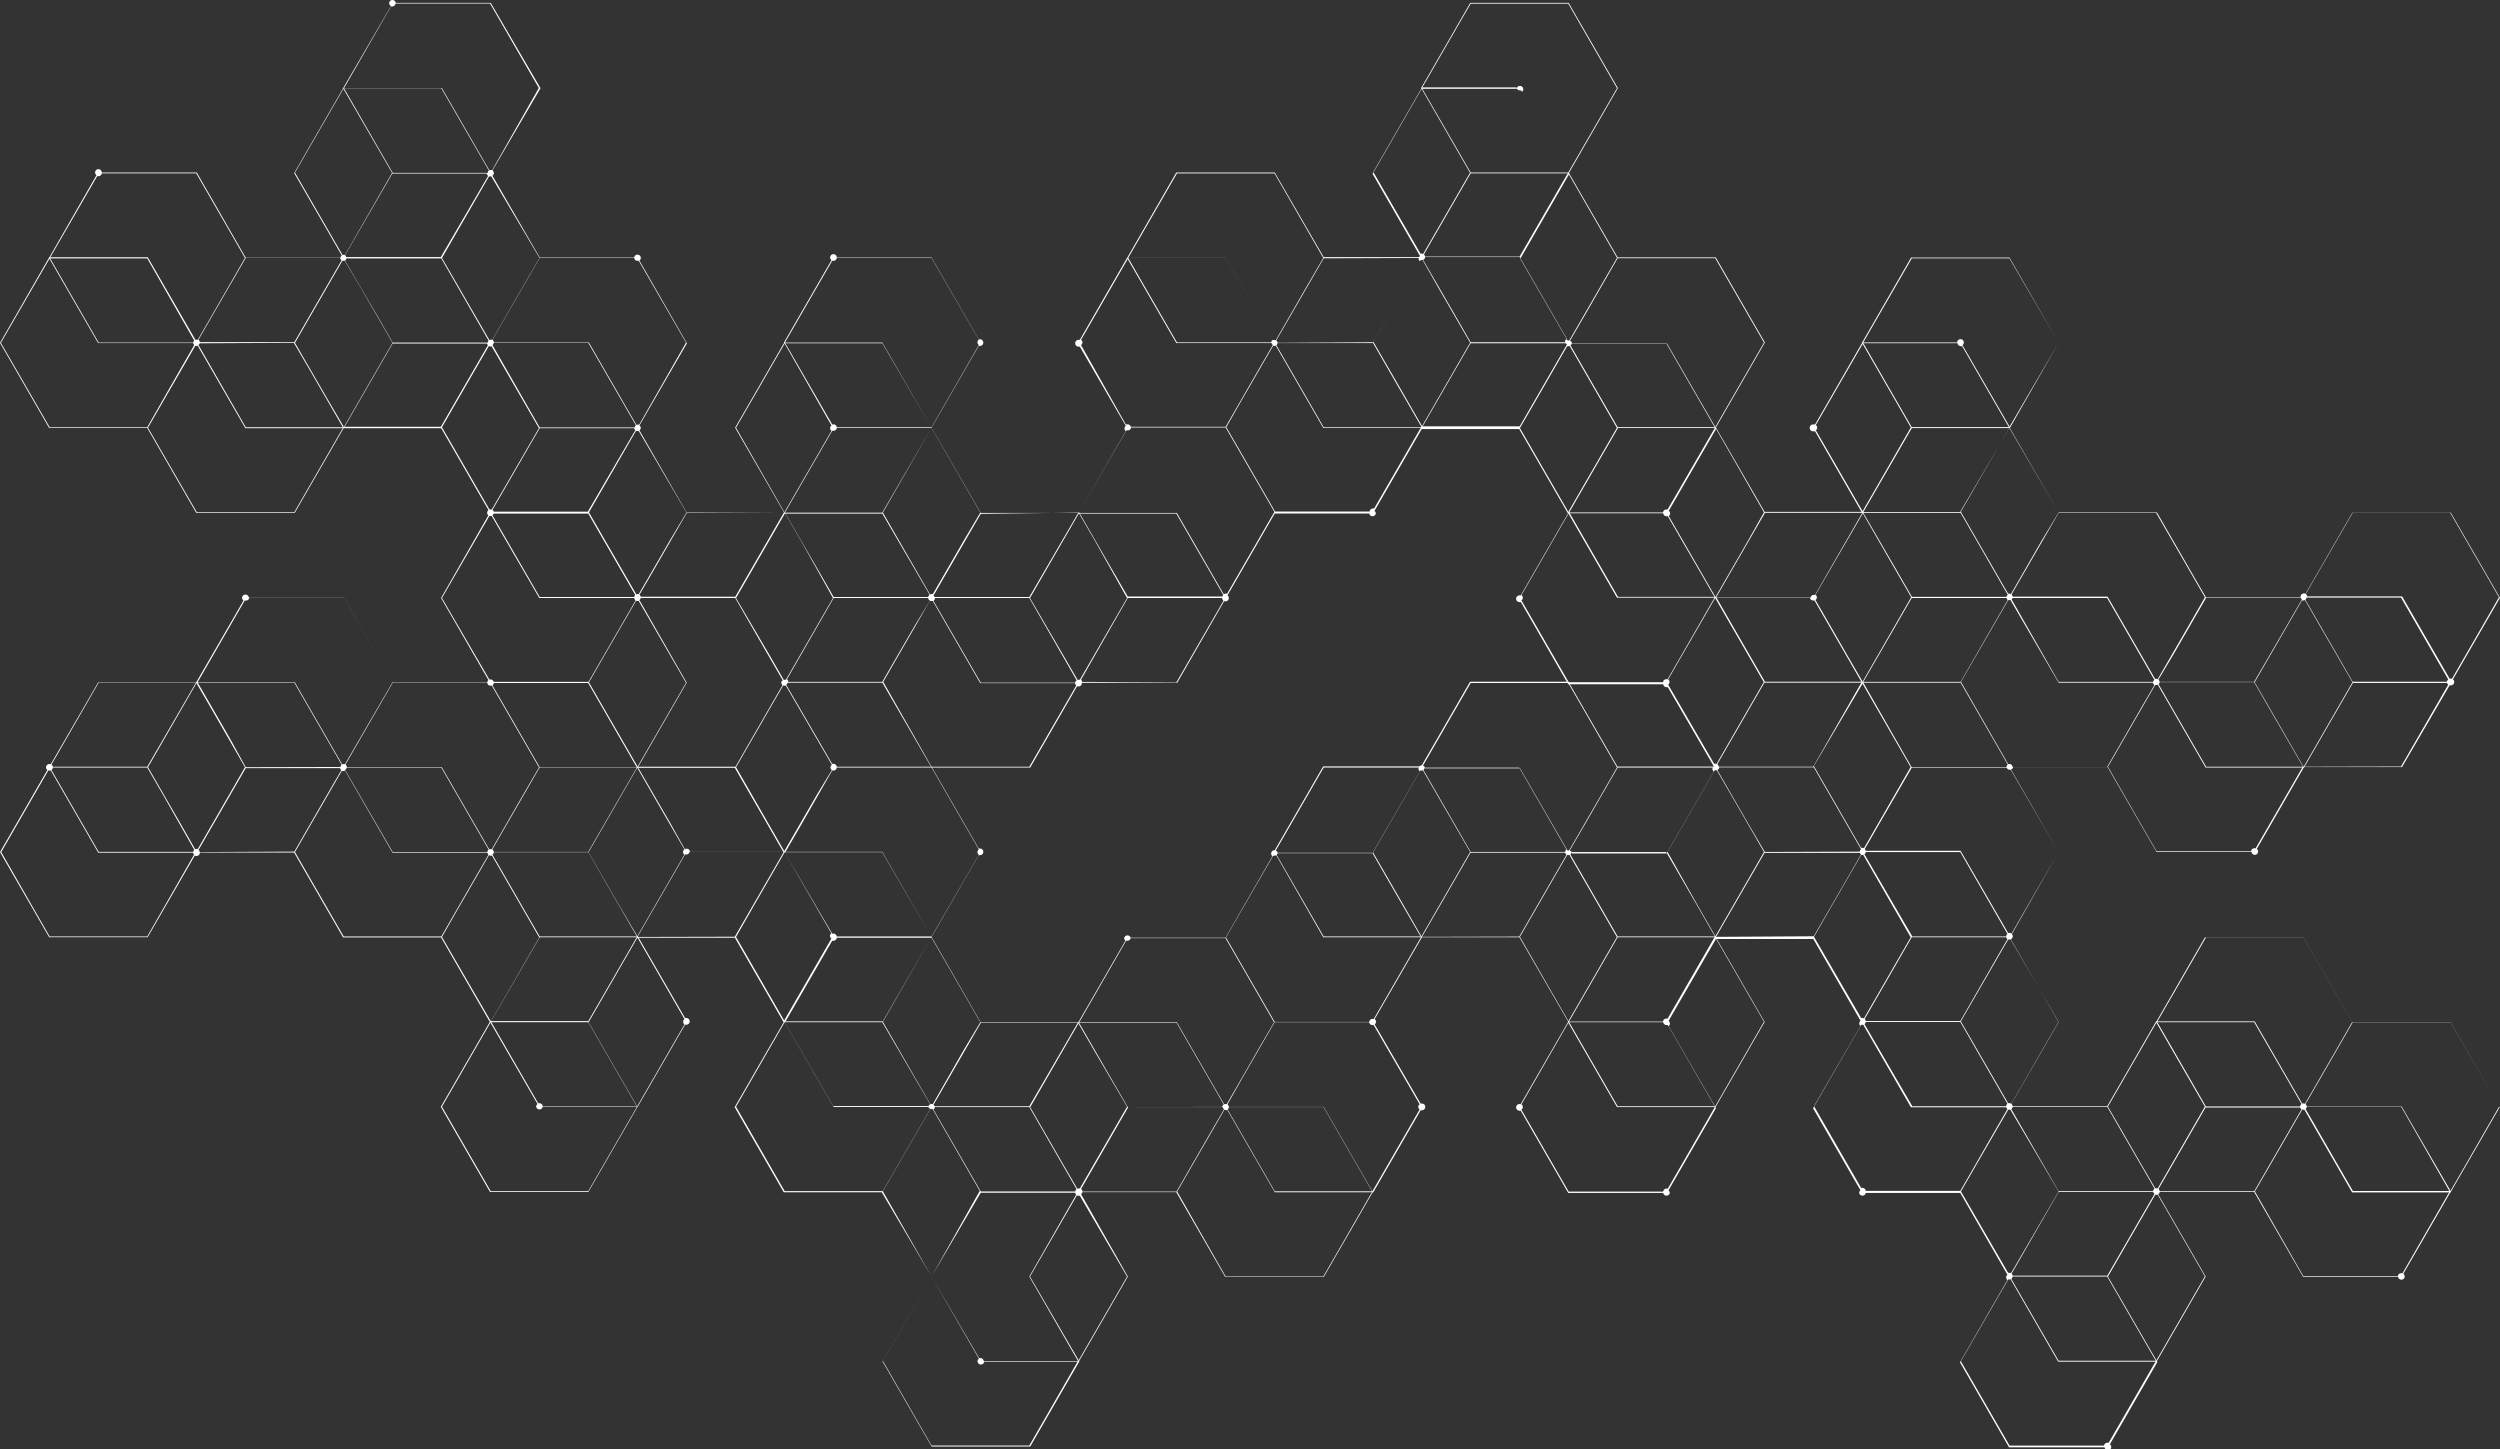 <svg xmlns="http://www.w3.org/2000/svg" viewBox="0 0 217.38 126.03"><rect x="0" y="0" width="217.38" height="126.03" fill="#333333" stroke="none"/><defs><style>.cls-1{fill:#fff;}</style></defs><title>hexagon-ptn-white</title><g id="レイヤー_2" data-name="レイヤー 2"><g id="_饑1" data-name="ﾑ饑1"><path class="cls-1" d="M115.06,81.5h8.56v0l4.25-7.36h8.48l4.24,7.34-4.26,7.38v0l4.27,7.4h8.57v0l4.27-7.4v0l-4.25-7.36,4.24-7.34h8.48l4.23,7.34-4.26,7.38v0l4.28,7.4h8.52L179,103.6,174.69,111v0l4.27,7.4h8.56v0l4.27-7.4v0l-4.25-7.36,4.24-7.34h8.48l4.26,7.38h8.56l0,0,4.27-7.4v0l-4.28-7.39h-8.52l-4.26-7.38h-8.57l-4.25,7.37H179l-4.24-7.35L179,74.08v0l-4.27-7.39h-8.52L162,59.32,166.23,52h8.48L179,59.36h8.52l4.26,7.38h8.56v0l4.25-7.36h8.52l0,0,4.27-7.4h0l-4.28-7.4h-8.56v0l-4.25,7.36h-8.48l-4.26-7.38H179l-4.24-7.34L179,29.8h0l-4.27-7.4h-8.56v0L161.9,29.8v0l4.25,7.37-4.23,7.34h-8.48l-4.24-7.34,4.26-7.39h0l-4.27-7.4h-8.53l-4.24-7.34,4.26-7.38v0L136.4.25h-8.56v0l-4.27,7.4h0l4.25,7.37-4.24,7.34H115.1L110.84,15h-8.56v0L98,22.43h0l4.28,7.4h8.52l4.26,7.38h8.56v0l4.25-7.36h8.48l4.24,7.35-4.26,7.37v0l4.27,7.4h8.52l4.24,7.34-4.24,7.35h-8.48l-4.26-7.38h-8.56v0l-4.25,7.36h-8.52v0l-4.27,7.39v0Zm0-59.07-1.42,2.44-2.82,4.9h-8.48l-4.24-7.34,4.24-7.35h8.48Zm8.54,0L125,24.91l2.83,4.89-4.24,7.35H115.1l-4.24-7.35,1.41-2.44,2.83-4.9ZM136.36,15h-8.48l-4.24-7.34L127.88.32h8.48l4.24,7.35Zm4.24,7.42-1.41,2.44-2.83,4.9h-8.48l-1.41-2.45-2.83-4.89,4.24-7.35h8.48Zm8.54,14.72h-8.48l-4.24-7.35,1.42-2.44,2.82-4.9h8.48l4.24,7.34Zm4.24,7.41L152,47l-2.83,4.9h-8.48l-4.24-7.35,4.24-7.34h8.48Zm21.33-7.41h-8.48L162,29.8l4.24-7.34h8.48L179,29.8Zm29.86,22.14-1.41-2.45-2.83-4.9,4.24-7.34h8.48l4.24,7.34-4.24,7.35Zm-17,0L189,56.88l2.83-4.9h8.48l1.41,2.45,2.83,4.89-4.24,7.35h-8.48Zm-12.78-7.38,1.41-2.44L179,44.6h8.48l4.24,7.34-1.41,2.45-2.83,4.9H179Zm-8.54,0-1.41-2.45L162,44.56l4.24-7.34h8.48L179,44.56,177.53,47l-2.82,4.9Zm-4.3,7.38h-8.48l-4.24-7.35,1.41-2.44,2.83-4.9h8.48l1.41,2.45,2.82,4.89Zm38.4,36.93,1.42-2.45,2.82-4.89h8.48l4.24,7.34-4.24,7.35h-8.48Zm-8.54,0-1.41-2.45-2.83-4.9,4.24-7.34h8.48l4.24,7.34-1.41,2.45-2.83,4.9ZM179,103.64h8.48l4.24,7.34-4.24,7.34H179L174.77,111Zm-4.24-7.42,1.41-2.45L179,88.88h8.48l1.41,2.45,2.83,4.89-4.24,7.35H179ZM166.23,81.5h8.48L179,88.84l-1.42,2.45-2.82,4.9h-8.48L162,88.84ZM162,74.08l1.41-2.45,2.83-4.89h8.48L179,74.08l-4.24,7.35h-8.48Zm-8.54,0L152,71.6l-2.82-4.9,4.24-7.34h8.48l4.23,7.34-1.41,2.45-2.82,4.9ZM140.66,81.5h8.48l4.24,7.34-4.24,7.35h-8.48l-4.24-7.35Zm-4.24-7.42,1.42-2.45,2.82-4.89h8.48l1.42,2.45,2.82,4.89-4.24,7.35h-8.48Zm-8.54,0-1.41-2.45-2.83-4.9,4.24-7.34h8.48l4.24,7.34-1.41,2.45-2.83,4.9ZM115.1,81.43l-4.24-7.35,4.24-7.34h8.48L125,69.19l2.83,4.89-4.24,7.35Z"/><path class="cls-1" d="M0,74.09H0l4.27,7.4h8.57v0l4.25-7.36h8.48l4.26,7.38h8.52l4.24,7.35-4.26,7.38h0l4.27,7.4h8.56v0l4.27-7.39v0l-4.25-7.36,4.24-7.35h8.48l4.24,7.35-4.26,7.38h0l4.27,7.4h8.52L81,111l-4.26,7.38v0l4.27,7.4h8.57v0l4.27-7.4h0L89.56,111l4.24-7.34h8.48l4.26,7.38h8.56v0l4.27-7.39v0l-4.27-7.4h-8.52l-4.26-7.38H93.75v0L89.5,96.19H81l-4.23-7.34L81,81.47v0l-4.28-7.4H68.23L64,66.71l4.24-7.35h8.48L81,66.74h8.58l4.25-7.37h8.53L106.6,52v0l-4.27-7.4H93.75v0L89.5,51.91H81l-4.23-7.34L81,37.19v0l-4.28-7.4H68.19v0l-4.27,7.4v0l4.25,7.36-4.24,7.34H55.45l-4.24-7.34,4.26-7.38v0l-4.27-7.4H42.67l-4.24-7.34,4.26-7.38v0l-4.27-7.4H29.85l0,0-4.27,7.4,0,0,4.25,7.36-4.24,7.34H17.11l-4.26-7.38H4.28v0L0,29.81v0l4.27,7.4H12.8l4.26,7.38h8.57v0l4.25-7.36h8.48l4.24,7.34L38.35,52v0l4.27,7.39h8.52l4.24,7.35-4.24,7.34H42.67l-4.26-7.38H29.89l-4.26-7.38H17.06v0L12.8,66.67H4.28v0ZM17,29.81l-1.41,2.45L12.8,37.15H4.32L.08,29.81l4.24-7.34H12.8Zm8.55,0L27,32.29l2.83,4.9-4.24,7.34H17.11l-4.24-7.34,1.41-2.45,2.83-4.89Zm12.78-7.46H29.89l-4.24-7.34,4.24-7.34h8.48l4.24,7.34Zm4.24,7.42-1.42,2.45-2.82,4.89H29.89L28.48,34.7l-2.83-4.89,4.24-7.34h8.48Zm8.54,14.72H42.67l-4.24-7.34,1.41-2.45,2.83-4.89h8.48l4.24,7.34ZM55.39,52,54,54.4l-2.83,4.89H42.67L38.43,52l4.24-7.34h8.48Zm21.32-7.42H68.23L64,37.19l4.24-7.34h8.48L81,37.19ZM93.8,59.29l-1.42-2.45L89.56,52l4.24-7.34h8.48L106.52,52l-4.24,7.34Zm-17,0,1.41-2.45L81,52H89.5l1.41,2.45,2.82,4.9L89.5,66.67H81Zm-8.55,0-1.41-2.45L64,52l4.24-7.34h8.48L81,52,79.54,54.4l-2.83,4.89Zm-4.3,7.38H55.45l-4.24-7.34,1.41-2.45L55.45,52h8.48l1.41,2.45,2.83,4.9Zm38.41,36.94,1.41-2.45,2.83-4.9h8.48l4.24,7.35L115.06,111h-8.48Zm-8.54,0-1.42-2.45-2.82-4.89,4.24-7.35h8.48l4.24,7.35-1.42,2.44-2.82,4.9ZM81,111H89.5l4.23,7.34-4.23,7.35H81l-4.23-7.35Zm-4.23-7.41,1.41-2.45L81,96.26H89.5l1.41,2.45,2.82,4.9L89.5,111H81ZM68.23,88.88h8.48L81,96.23l-1.41,2.44-2.83,4.9H68.23L64,96.23ZM64,81.47,65.41,79l2.82-4.9h8.48L81,81.47l-4.24,7.34H68.23Zm-8.54,0L54,79l-2.83-4.89,4.24-7.35h8.48l4.24,7.35-1.41,2.44-2.83,4.9ZM42.67,88.88h8.48l4.24,7.35-4.24,7.34H42.67l-4.24-7.34Zm-4.24-7.41L39.84,79l2.83-4.9h8.48l1.41,2.45,2.83,4.9-4.24,7.34H42.67ZM25.65,74.09l1.41-2.45,2.83-4.9h8.48l4.24,7.35-1.42,2.44-2.82,4.9H29.89Zm-8.54,0L15.69,71.6l-2.82-4.89,4.24-7.35h8.48l4.24,7.35-1.42,2.44-2.82,4.9Zm-17,0,4.24-7.35H12.8l1.42,2.45L17,74.09,12.8,81.43H4.32Z"/><path class="cls-1" d="M4,66.71A.29.29,0,0,0,4.3,67l.12,0,4.12,7.14H16.8a.29.29,0,0,0,.58,0,.28.28,0,0,0-.12-.23l4.11-7.12h8.21a.29.29,0,0,0,.29.26L30,67l4.13,7.14h8.26a.28.28,0,0,0,.28.26.2.2,0,0,0,.11,0l4.11,7.12-4.26,7.38h0L46.74,96a.28.28,0,0,0-.12.23.29.29,0,0,0,.57,0h8.26v0l4.12-7.13a.2.2,0,0,0,.11,0,.29.29,0,0,0,0-.58.2.2,0,0,0-.11,0l-4.11-7.11,4.11-7.11.11,0a.29.29,0,0,0,.29-.26h8.21l4.11,7.12a.28.28,0,0,0-.12.23.27.27,0,0,0,.12.22l-4.13,7.16h0l4.27,7.4h8.26a.3.3,0,0,0,.28.26.27.27,0,0,0,.12,0l4.1,7.12L81,111v0l4.12,7.14a.27.27,0,0,0-.12.22.29.29,0,0,0,.3.29.29.29,0,0,0,.28-.25H93.8v0l4.27-7.4h0L94,103.83a.27.27,0,0,0,.12-.22.28.28,0,0,0-.12-.23l4.11-7.12h8.21a.3.3,0,0,0,.29.26.2.2,0,0,0,.11,0l4.13,7.15h8.56v0l4.12-7.13a.2.2,0,0,0,.11,0,.29.29,0,0,0,.29-.29.28.28,0,0,0-.29-.29.2.2,0,0,0-.11,0l-4-6.89a.28.28,0,0,0,.12-.23.31.31,0,0,0-.12-.23l4.11-7.11h8.48l4.24,7.34L132.23,96l-.11,0a.29.29,0,0,0,0,.58l.11,0,4.13,7.15h8.26a.29.29,0,0,0,.57,0,.3.3,0,0,0-.11-.23l4.13-7.15v0l-4.12-7.13a.27.27,0,0,0,.11-.23.3.3,0,0,0-.11-.23l4.11-7.11h8.47l4.11,7.11a.3.3,0,0,0-.11.23.27.27,0,0,0,.11.23l-4.13,7.15v0l4.12,7.13a.3.3,0,0,0-.11.23.29.29,0,0,0,.57,0h8.22l4.1,7.11a.3.3,0,0,0-.11.23.32.32,0,0,0,.11.23l-4.13,7.15,0,0,4.27,7.4H183a.29.29,0,1,0,.46-.27l4.13-7.15v0L183.29,111l4.11-7.11.11,0a.28.28,0,0,0,.28-.25H196l4.26,7.38h8.26a.29.29,0,0,0,.28.25.28.28,0,0,0,.29-.29.3.3,0,0,0-.11-.23l4.13-7.15v0l-4.28-7.39h-8.25a.29.29,0,0,0-.29-.26l-.11,0-4.13-7.14h-8.57l-4.25,7.37H175a.29.29,0,0,0-.28-.26l-.11,0-4.11-7.11,4.11-7.11.11,0a.29.29,0,1,0,0-.58l-.11,0-4.13-7.14h-8.26a.29.29,0,0,0-.28-.26l-.12,0-4.1-7.11L162,59.36h8.48l4.1,7.12a.27.27,0,0,0-.11.22.29.29,0,0,0,.57,0h8.22l4.26,7.38h8.26a.28.28,0,0,0,.28.25.29.29,0,0,0,.29-.29.27.27,0,0,0-.12-.22l4.11-7.12h8.52v0L213,59.59a.22.22,0,0,0,.11,0,.29.29,0,1,0,0-.58.23.23,0,0,0-.11,0l-4.13-7.15h-8.25a.3.3,0,0,0-.29-.26.29.29,0,0,0-.29.29.28.28,0,0,0,.12.23L196,59.29h-8.22a.28.28,0,0,0-.28-.26.2.2,0,0,0-.11,0l-4.13-7.15H175a.3.3,0,0,0-.28-.26.2.2,0,0,0-.11,0l-4.11-7.12,4.26-7.37v0L170.64,30a.27.27,0,0,0,.12-.22.29.29,0,0,0-.58,0h-8.25l0,0-4.11,7.13a.23.23,0,0,0-.11,0,.3.3,0,1,0,0,.59.23.23,0,0,0,.11,0l4.1,7.11-4.1,7.12a.23.23,0,0,0-.11,0,.3.3,0,0,0-.29.26h-8.21l-4.11-7.12a.28.28,0,0,0,.12-.23.27.27,0,0,0-.12-.22l4.13-7.15v0l-4.28-7.4h-8.25a.3.3,0,0,0-.29-.26.2.2,0,0,0-.11,0l-4.11-7.11,4.26-7.38v0l-4.12-7.14a.25.25,0,0,0,.12-.22.29.29,0,0,0-.29-.29.28.28,0,0,0-.28.25h-8.26v0l-4.27,7.4h0l4.12,7.14a.28.28,0,0,0-.12.23.27.27,0,0,0,.12.22l-4.11,7.12H111.1a.29.29,0,0,0-.28-.26.2.2,0,0,0-.11,0l-4.13-7.15H98l0,0-4.11,7.13a.23.23,0,0,0-.11,0,.3.3,0,0,0-.29.29.29.29,0,0,0,.29.3.23.23,0,0,0,.11,0l4,6.89a.27.27,0,0,0-.11.23.3.3,0,0,0,.11.23l-4.11,7.11H85.28L81,37.19l4.1-7.11.11,0a.29.29,0,1,0,0-.58l-.11,0L81,22.39H72.76a.29.29,0,0,0-.58,0,.31.31,0,0,0,.12.23l-4.13,7.15v0L72.3,37a.29.29,0,0,0-.12.23.31.31,0,0,0,.12.23l-4.11,7.11H59.71L55.6,37.42a.31.31,0,0,0,.12-.23A.29.29,0,0,0,55.6,37l4.13-7.15v0L55.6,22.66a.31.31,0,0,0,.12-.23.29.29,0,0,0-.29-.29.28.28,0,0,0-.28.25H46.93l-4.11-7.11a.31.31,0,0,0,.12-.23.29.29,0,0,0-.12-.23L47,7.67v0L42.67.25H34.41A.29.29,0,0,0,34.13,0a.28.28,0,0,0-.29.29A.27.27,0,0,0,34,.52L29.83,7.67v0l4.26,7.36L30,22.16l-.11,0a.29.29,0,0,0-.29.25H21.37L17.11,15H8.85a.29.29,0,0,0-.58,0,.28.28,0,0,0,.12.23L4.26,22.43v0l4.27,7.4H16.8a.29.29,0,0,0,.29.25l.11,0,4.13,7.15h8.56v0l4.25-7.36h8.22a.27.27,0,0,0,.28.25l.11,0,4.11,7.11L42.76,44.3l-.11,0a.29.29,0,0,0,0,.58l.11,0L46.89,52h8.26a.28.28,0,0,0,.28.26l.11,0,4.11,7.11-4.24,7.34H46.93l-4.11-7.12a.27.27,0,0,0,.12-.22.29.29,0,0,0-.29-.29.27.27,0,0,0-.28.25H34.15l-4.26-7.38H21.63a.29.29,0,0,0-.28-.25.29.29,0,0,0-.3.29.31.31,0,0,0,.12.23l-4.11,7.11H8.54v0L4.42,66.44a.25.25,0,0,0-.12,0A.29.29,0,0,0,4,66.71ZM21.3,22.43l-1.41,2.45L17.2,29.54l-.12,0a.29.29,0,0,0-.28.25H8.58L4.34,22.43l4.11-7.11.12,0a.29.29,0,0,0,.28-.25h8.21Zm10,2.48,2.83,4.9-4.24,7.34H21.37L17.26,30a.31.31,0,0,0,.12-.23.28.28,0,0,0-.12-.23l1.28-2.22,2.83-4.89h8.21a.29.29,0,0,0,.29.25l.11,0Zm11.5-10.13-.11,0a.27.27,0,0,0-.28.25H34.15L29.91,7.67,34,.56l.11,0a.28.28,0,0,0,.28-.25h8.22l4.24,7.34Zm4.11,7.65-1.42,2.45-2.69,4.66-.11,0a.27.27,0,0,0-.28.25H34.15l-1.41-2.45L30,22.66a.31.31,0,0,0,.12-.23A.29.29,0,0,0,30,22.2l4.11-7.11h8.22a.27.27,0,0,0,.28.25l.11,0Zm8.67,14.49-.11,0a.28.28,0,0,0-.28.25H46.93L42.82,30a.31.31,0,0,0,.12-.23.29.29,0,0,0-.12-.23l1.28-2.22,2.83-4.89h8.22a.28.28,0,0,0,.28.25l.11,0,4.11,7.11Zm4.11,7.65L58.24,47l-2.7,4.66a.2.2,0,0,0-.11,0,.28.28,0,0,0-.28.25H46.93L42.82,44.8a.31.31,0,0,0,.12-.23.28.28,0,0,0-.12-.23l4.11-7.11h8.22a.28.28,0,0,0,.28.25l.11,0Zm8.54,0,1.41,2.44L72.43,52l-4.1,7.11a.25.25,0,0,0-.12,0,.29.29,0,0,0-.28.25H59.71L55.6,52.18a.31.31,0,0,0,.12-.23.28.28,0,0,0-.12-.23l1.29-2.22,2.82-4.89Zm.31,14.72a.27.27,0,0,0-.11-.23L72.49,52h8.22a.29.29,0,0,0,.28.26l.12,0,4.12,7.14h8.26a.29.29,0,0,0,.58,0A.28.28,0,0,0,94,59.1L98.06,52h8.21a.29.29,0,0,0,.58,0,.28.28,0,0,0-.12-.23l4.11-7.12h8.22a.29.29,0,0,0,.57,0,.27.27,0,0,0-.12-.22l4.11-7.12h8.48l4.24,7.34-4.11,7.12a.2.2,0,0,0-.11,0,.29.29,0,0,0-.29.29.28.28,0,0,0,.29.29.25.25,0,0,0,.12,0l4.12,7.15h8.26a.29.29,0,0,0,.28.25.25.25,0,0,0,.12,0l4,6.89a.27.27,0,0,0-.12.22.28.28,0,0,0,.12.23l-4.11,7.12h-8.21a.29.29,0,0,0-.29-.26l-.11,0-4.13-7.14h-8.26a.28.28,0,0,0-.28-.26.29.29,0,0,0-.29.29.28.28,0,0,0,.12.23l-4.11,7.12H111.1a.28.28,0,0,0-.28-.26.29.29,0,0,0-.29.29.3.3,0,0,0,.11.23l-4.1,7.12H98.32a.29.29,0,0,0-.57,0,.27.27,0,0,0,.11.22l-4.11,7.12H85.28L81,81.47l4.1-7.11.11,0a.29.29,0,1,0,0-.58.22.22,0,0,0-.11,0L81,66.67H72.76a.29.29,0,0,0-.29-.25.22.22,0,0,0-.11,0l-4-6.88A.3.3,0,0,0,68.5,59.33ZM81,37.15H72.76a.29.29,0,0,0-.29-.25l-.11,0-4.11-7.11,4.11-7.11.11,0a.29.29,0,0,0,.29-.25H81l4.11,7.11a.28.28,0,0,0-.12.23.31.31,0,0,0,.12.23Zm4.24,7.42L83.8,47l-2.69,4.66a.23.23,0,0,0-.12,0,.29.29,0,0,0-.28.25H72.49l-1.41-2.45-2.83-4.89,4.11-7.11.11,0a.29.29,0,0,0,.29-.25H81Zm8.54,0,1.42,2.44L98,52l-4.11,7.11a.22.22,0,0,0-.11,0,.29.29,0,0,0-.29.25H85.28l-4.11-7.11a.31.31,0,0,0,.12-.23.28.28,0,0,0-.12-.23l1.28-2.22,2.83-4.89Zm4.17-7.15.12,0a.28.28,0,0,0,.28-.25h8.22l4.24,7.34-4.11,7.11a.2.2,0,0,0-.11,0,.29.29,0,0,0-.29.25H98.06l-1.42-2.45-2.82-4.89Zm12.61-7.66a.28.28,0,0,0,.12.23l-1.29,2.22-2.82,4.9H98.32A.29.29,0,0,0,98,36.9l-.11,0L94,30a.28.28,0,0,0,.12-.23.27.27,0,0,0-.12-.22l4.11-7.12h8.48l4.11,7.12A.27.27,0,0,0,110.53,29.8Zm8.79,0,1.41,2.45,2.83,4.9-4.11,7.11a.2.2,0,0,0-.11,0,.29.29,0,0,0-.28.26h-8.22l-4.24-7.34L108,34.74l2.7-4.67a.2.2,0,0,0,.11,0,.29.29,0,0,0,.28-.26Zm12.78-7.45h-8.22a.27.27,0,0,0-.28-.25.2.2,0,0,0-.11,0l-4.11-7.11,4.24-7.35h8.22a.28.28,0,0,0,.28.26.2.2,0,0,0,.11,0l4.11,7.12Zm4,7.41a.28.28,0,0,0,.12.23l-1.28,2.22-2.83,4.9h-8.48l-1.41-2.45-2.83-4.9,4.11-7.11a.2.2,0,0,0,.11,0,.28.28,0,0,0,.28-.26h8.22l4.11,7.12A.27.27,0,0,0,136.09,29.8ZM145,44.3l-.12,0a.3.3,0,0,0-.28.26H136.4l-4.24-7.34,1.42-2.45,2.69-4.67a.2.2,0,0,0,.11,0,.3.3,0,0,0,.29-.26h8.21l4.24,7.35Zm4.1,7.64-1.41,2.45L145,59.06l-.12,0a.29.29,0,0,0-.28.26H136.4l-4.11-7.12a.26.26,0,0,0,.12-.23.25.25,0,0,0-.12-.22l4.11-7.12h8.22a.3.3,0,0,0,.28.26l.12,0Zm21.33-7.41H162l-4.11-7.12a.27.27,0,0,0,.12-.22.28.28,0,0,0-.12-.23L162,29.84h8.21a.3.3,0,0,0,.29.26.2.2,0,0,0,.11,0l4.11,7.12Zm29.86,22.14-1.41-2.45-2.83-4.9,4.11-7.11a.2.2,0,0,0,.11,0,.29.29,0,0,0,.29-.25h8.21l4.11,7.12a.27.27,0,0,0-.12.22.28.28,0,0,0,.12.23l-4.11,7.12Zm-17,0,1.41-2.44,2.7-4.67a.2.2,0,0,0,.11,0,.28.28,0,0,0,.28-.25H196l1.41,2.45,2.83,4.89-4.11,7.11-.11,0a.28.28,0,0,0-.28.26h-8.22Zm-12.78-7.38,1.41-2.44,2.7-4.67a.2.2,0,0,0,.11,0A.29.29,0,0,0,175,52h8.22l4.11,7.12a.27.27,0,0,0-.12.22.28.28,0,0,0,.12.23l-1.29,2.22-2.82,4.9H175a.29.29,0,0,0-.28-.26l-.11,0Zm-8.54,0-1.42-2.45-2.69-4.67a.28.28,0,0,0,.12-.23.27.27,0,0,0-.12-.22L162,44.6h8.48l4.1,7.12a.27.27,0,0,0-.11.22.27.27,0,0,0,.11.23l-1.28,2.22-2.82,4.9Zm-4.31,7.38h-8.21a.29.29,0,0,0-.29-.26l-.11,0-4-6.88a.28.28,0,0,0,.12-.23.27.27,0,0,0-.12-.22l1.28-2.22,2.83-4.9h8.21a.29.29,0,0,0,.29.25.22.22,0,0,0,.11,0l1.28,2.22,2.82,4.89Zm38.41,36.93,1.42-2.45,2.69-4.66.11,0a.29.29,0,0,0,.29-.25h8.21L213,103.6l-4.1,7.11-.12,0a.28.28,0,0,0-.28.25h-8.22Zm-9.95-2.48-2.83-4.9,4.24-7.34H196L200.12,96a.31.31,0,0,0-.12.23.28.28,0,0,0,.12.23l-1.28,2.22-2.83,4.9h-8.22a.28.28,0,0,0-.28-.26l-.11,0Zm-11.5,10.13.11,0A.28.28,0,0,0,175,111h8.22l4.24,7.34-4.11,7.11-.11,0a.29.29,0,0,0-.29.25h-8.21l-4.24-7.34Zm-4.11-7.65,1.41-2.45,2.7-4.66.11,0a.29.29,0,0,0,.28-.25h8.22l1.41,2.45,2.7,4.66a.31.31,0,0,0-.12.23.29.29,0,0,0,.12.23l-4.11,7.11H175a.29.29,0,0,0-.28-.25l-.11,0Zm-8.68-14.49.12,0a.29.29,0,0,0,.28-.25h8.22l4.1,7.11a.3.3,0,0,0-.11.23.27.27,0,0,0,.11.23l-1.28,2.22-2.82,4.9h-8.22a.29.29,0,0,0-.28-.26l-.12,0-4.1-7.11Zm-4.1-7.65L159.14,79l2.69-4.66a.25.25,0,0,0,.12,0,.29.29,0,0,0,.28-.25h8.22l4.1,7.11a.3.3,0,0,0,0,.46l-4.1,7.12h-8.22a.29.29,0,0,0-.28-.26l-.12,0Zm-8.54,0L147.77,79,145,74.08l4.1-7.11a.22.22,0,0,0,.11,0,.29.29,0,0,0,.29-.25h8.21l4.11,7.12a.27.27,0,0,0-.11.22.27.27,0,0,0,.11.23l-1.28,2.22-2.83,4.9ZM136.4,88.88h8.22a.29.29,0,0,0,.28.25l.12,0,4.1,7.11-4.1,7.11-.12,0a.29.29,0,0,0-.28.26H136.4l-4.11-7.12a.26.26,0,0,0,.12-.23.28.28,0,0,0-.12-.23Zm-4.24-7.42L133.58,79l2.69-4.66a.2.2,0,0,0,.11,0,.29.29,0,0,0,.29-.25h8.21l1.42,2.45,2.82,4.89L145,88.57l-.12,0a.29.29,0,0,0-.28.26H136.4Zm-8.54,0L122.21,79l-2.83-4.9L123.49,67a.2.2,0,0,0,.11,0,.27.27,0,0,0,.28-.25h8.22l4.11,7.12a.27.27,0,0,0-.12.22.28.28,0,0,0,.12.23l-1.28,2.22-2.83,4.9Zm-4.17,7.14-.11,0a.28.28,0,0,0-.28.26h-8.22l-4.24-7.35,4.11-7.11a.2.2,0,0,0,.11,0,.28.28,0,0,0,.28-.25h8.22l1.41,2.45,2.83,4.89Zm-12.6,7.66a.28.28,0,0,0-.12-.23L108,93.78l2.83-4.9h8.22a.28.28,0,0,0,.28.25l.11,0,4,6.89a.28.28,0,0,0-.12.23.27.27,0,0,0,.12.22l-4.11,7.12h-8.48l-4.11-7.12A.27.27,0,0,0,106.85,96.23Zm-8.79,0-1.42-2.45-2.82-4.89,4.1-7.12a.27.27,0,0,0,.12,0,.29.29,0,0,0,.28-.26h8.22l4.24,7.35-1.42,2.44L106.67,96a.2.2,0,0,0-.11,0,.29.29,0,0,0-.29.25Zm-12.78,7.45h8.21a.3.3,0,0,0,.29.26.23.23,0,0,0,.11,0L98,111l-4.25,7.35H85.54a.29.29,0,0,0-.28-.26.24.24,0,0,0-.12,0L81,111Zm-4-7.41a.27.27,0,0,0-.11-.23l1.28-2.22,2.83-4.9h8.47l1.42,2.45L98,96.23l-4.11,7.11a.23.23,0,0,0-.11,0,.3.3,0,0,0-.29.26H85.28l-4.11-7.12A.27.27,0,0,0,81.28,96.23Zm-8.92-14.5a.23.23,0,0,0,.11,0,.29.29,0,0,0,.29-.26H81l4.24,7.35L83.8,91.29,81.11,96a.25.25,0,0,0-.12,0,.29.29,0,0,0-.28.25H72.49l-4.24-7.34Zm-4.11-7.64,1.42-2.45L72.36,67l.11,0a.29.29,0,0,0,.29-.26H81l4.11,7.12a.28.28,0,0,0-.12.23.31.31,0,0,0,.12.23L81,81.43H72.76a.29.29,0,0,0-.29-.25.22.22,0,0,0-.11,0Zm-8.67-.27L58.3,71.6l-2.83-4.89,4.24-7.35h8.22a.29.29,0,0,0,.28.26l.12,0,4,6.88a.28.28,0,0,0-.12.23.31.31,0,0,0,.12.23L71,69.15l-2.83,4.9H60a.29.29,0,0,0-.29-.25A.2.2,0,0,0,59.58,73.82ZM46.93,81.5h8.48l4.11,7.12a.28.28,0,0,0-.12.23.27.27,0,0,0,.12.22l-4.11,7.12H47.19a.29.29,0,0,0-.28-.26.2.2,0,0,0-.11,0l-4.11-7.11Zm-4-7.41a.28.28,0,0,0-.12-.23l1.28-2.22,2.83-4.9h8.48l1.41,2.45,2.7,4.67a.28.28,0,0,0-.12.23.31.31,0,0,0,.12.23l-4.11,7.11H46.93l-4.11-7.12A.27.27,0,0,0,42.94,74.09ZM30.16,66.71a.28.28,0,0,0-.12-.23l1.28-2.22,2.83-4.9h8.22a.28.28,0,0,0,.28.26l.11,0,4.11,7.11-1.42,2.44-2.69,4.67a.2.2,0,0,0-.11,0,.27.27,0,0,0-.28.25H34.15L30,66.94A.31.31,0,0,0,30.16,66.71Zm-8.79,0L20,64.22l-2.82-4.89,4.1-7.11.12,0a.29.29,0,0,0,.28-.26h8.22l4.24,7.35-1.42,2.44L30,66.44a.2.2,0,0,0-.11,0,.29.29,0,0,0-.29.25Zm-16.78,0a.27.27,0,0,0-.11-.23l4.1-7.12h8.48l1.42,2.45,2.82,4.9-4.1,7.11a.25.25,0,0,0-.12,0,.29.29,0,0,0-.28.25H8.58l-4.1-7.11A.3.3,0,0,0,4.59,66.71Z"/></g></g></svg>